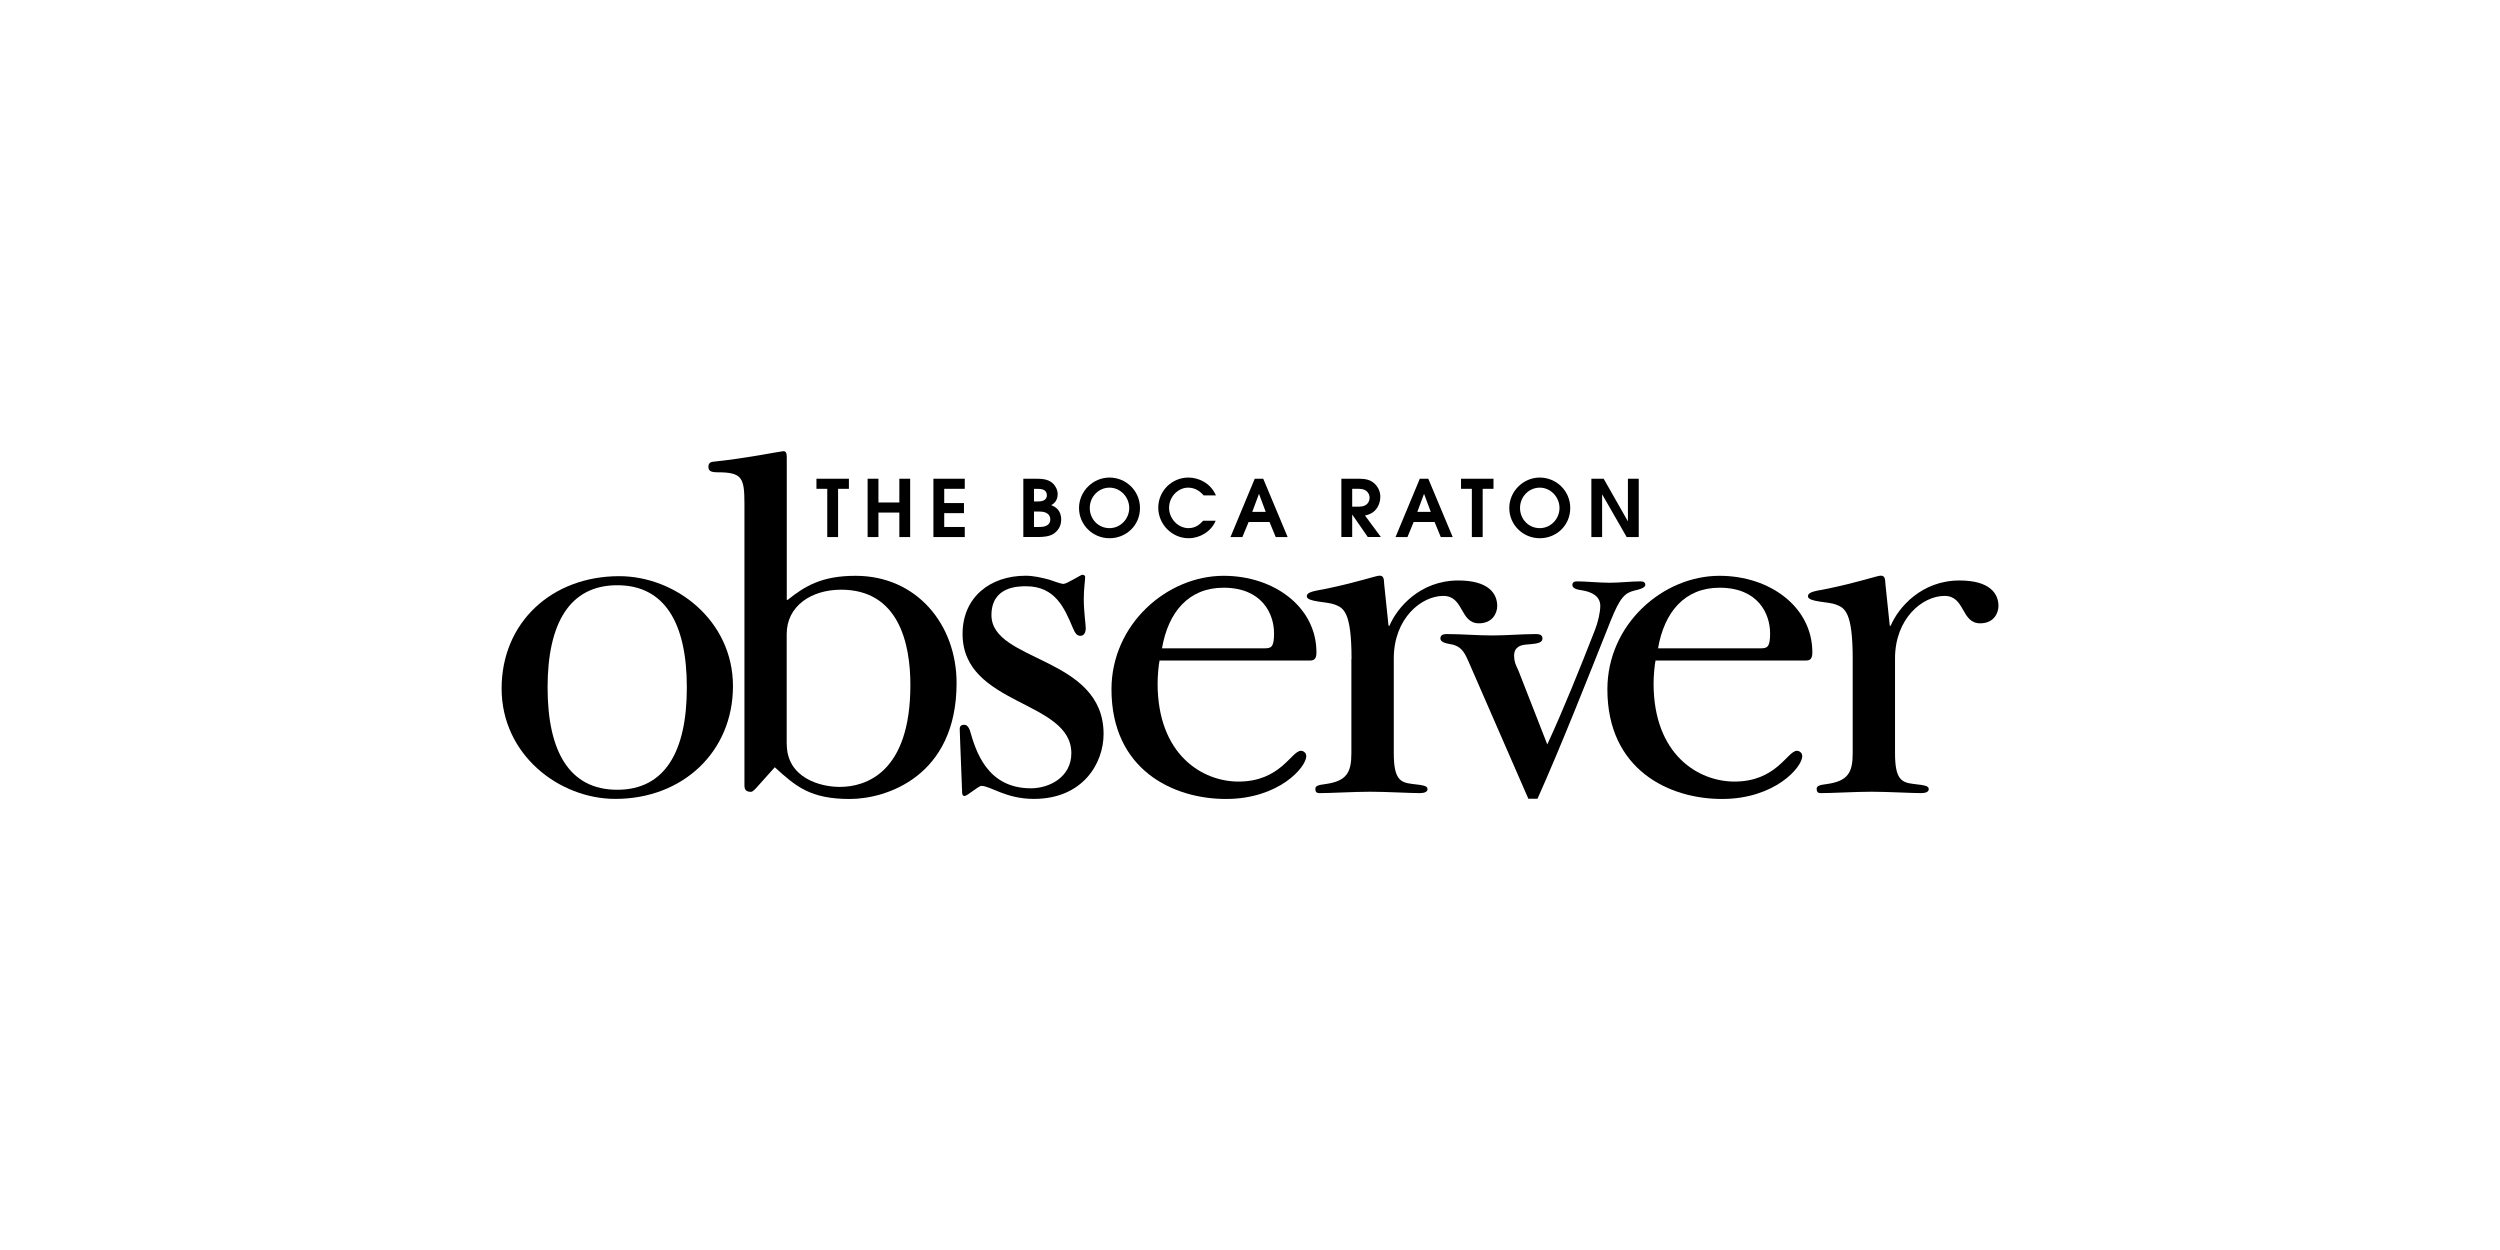 <?xml version="1.0" encoding="UTF-8"?>
<svg id="Layer_1" data-name="Layer 1" xmlns="http://www.w3.org/2000/svg" viewBox="0 0 342 171">
  <defs>
    <style>
      .cls-1 {
        fill: none;
      }
    </style>
  </defs>
  <rect class="cls-1" width="342" height="171"/>
  <g id="logo">
    <g id="Layer_1-2" data-name="Layer 1">
      <g>
        <path d="M84.71,78.82c7.68,0,15.56,6.04,15.56,15.04s-6.89,15.43-16.09,15.43c-7.68,0-15.56-6.04-15.56-15.1s6.89-15.37,16.09-15.37ZM84.44,108.04c6.5,0,9.52-5.19,9.52-13.99s-3.02-13.99-9.52-13.99-9.53,5.19-9.53,13.99,3.02,13.99,9.53,13.99Z"/>
        <path d="M101.84,68.95c0-3.62-.33-4.34-3.68-4.34-1.05,0-1.25-.27-1.25-.79,0-.27.13-.59.59-.65,4.54-.46,9.34-1.45,9.67-1.45.27,0,.46.13.46.86v19.48h.13c2.3-1.84,4.6-3.29,9.28-3.29,8.36,0,13.82,6.65,13.82,14.67,0,12.77-9.61,15.86-14.61,15.86-5.4,0-7.37-1.71-10.26-4.34l-2.24,2.5c-.46.53-.79.86-.99.86-.53,0-.92-.13-.92-.86v-38.5ZM107.63,101.79c0,4.6,4.54,5.86,7.24,5.86,3.55,0,9.67-1.91,9.67-13.95,0-5.66-1.58-13.03-9.48-13.03-4.08,0-7.44,2.24-7.44,6.06v15.07h0Z"/>
        <path d="M140.29,78.76c1.12,0,2.24.27,3.22.53.92.33,1.71.59,1.97.59.46,0,2.37-1.25,2.57-1.25s.4.06.4.33c0,.4-.19,1.58-.19,2.96,0,1.71.27,3.49.27,4.01s-.19,1.05-.73,1.05c-.46,0-.73-.33-1.05-1.12-1.12-2.63-2.37-5.66-6.38-5.66-1.05,0-4.74,0-4.74,3.95,0,6.45,15.34,5.6,15.34,16.26,0,4.01-2.83,8.88-9.55,8.88-3.82,0-5.92-1.78-7.17-1.78-.4,0-1.91,1.38-2.3,1.38-.27,0-.33-.27-.33-.46l-.27-6.98c0-.6-.06-1.12-.06-1.71,0-.46.27-.59.59-.59.4,0,.59.27.79.73.79,2.76,2.3,7.96,8.36,7.96,2.5,0,5.53-1.51,5.53-4.8,0-7.3-14.88-6.45-14.88-16.32,0-5.06,3.82-7.96,8.62-7.96h0Z"/>
        <path d="M158.63,90.34c-.13.59-.27,2.11-.27,3.16,0,9.74,6.12,13.42,11.06,13.42,5.79,0,7.24-4.21,8.55-4.21.33,0,.73.27.73.73,0,1.51-3.75,5.86-10.99,5.86s-15.66-4.01-15.66-15c0-8.88,7.57-15.53,15.34-15.53,6.91,0,12.7,4.28,12.7,10.47,0,.73-.19,1.12-.86,1.12h-20.6ZM172.97,88.69c.92,0,1.32-.13,1.32-2.04,0-2.7-1.65-6.25-6.91-6.25-4.8,0-7.57,3.36-8.42,8.29h14.02Z"/>
        <path d="M184.89,90.14c0-6.52-1.12-6.98-2.3-7.44-.99-.4-3.82-.33-3.82-1.12,0-.65,1.12-.73,2.7-1.05,4.41-.92,6.78-1.78,7.24-1.78.65,0,.59.53.65,1.19l.59,5.66h.13c1.05-2.5,4.21-6.19,9.41-6.19,4.14,0,5.33,1.78,5.33,3.49,0,.92-.6,2.37-2.5,2.37-2.63,0-2.04-3.75-4.87-3.75-3.03,0-6.78,3.09-6.78,8.55v12.96c0,3.55.86,4.01,2.5,4.21,1.84.19,2.11.33,2.11.73s-.53.53-1.06.53c-1.32,0-4.54-.19-6.78-.19s-5.33.19-6.91.19c-.46,0-.59-.19-.59-.59s.4-.53,1.38-.65c2.9-.4,3.55-1.58,3.55-4.21v-12.9h.01Z"/>
        <path d="M200.8,90.3c-.53-1.25-1.05-1.84-2.04-2.11-.53-.13-1.71-.19-1.71-.86,0-.33.19-.59.86-.59,2.11,0,4.14.19,6.25.19,1.97,0,4.01-.19,5.99-.19.46,0,.86.13.86.59,0,.73-.99.73-2.37.86-.53.06-1.51.27-1.51,1.51,0,.79.2,1.21.6,2.06l3.94,10.08c2.3-5,4.41-10.26,6.52-15.66.4-.99.73-2.43.73-3.29,0-1.38-1.25-1.91-2.37-2.11-.99-.13-1.45-.33-1.45-.79,0-.27.19-.46.65-.46,1.19,0,2.96.19,4.47.19,1.32,0,2.96-.19,4.21-.19.46,0,.65.19.65.46s-.27.53-1.45.79c-1.32.33-1.97.86-3.29,4.14-2.96,7.44-6.85,17.31-10.01,24.35h-1.25l-8.28-18.99h-.01Z"/>
        <path d="M226.48,90.34c-.13.59-.27,2.11-.27,3.16,0,9.74,6.12,13.42,11.06,13.42,5.79,0,7.24-4.21,8.55-4.21.33,0,.73.27.73.73,0,1.51-3.75,5.86-10.99,5.86s-15.67-4.01-15.67-15c0-8.88,7.57-15.53,15.34-15.53,6.91,0,12.7,4.28,12.7,10.47,0,.73-.19,1.12-.86,1.12h-20.6,0ZM240.83,88.69c.92,0,1.32-.13,1.32-2.04,0-2.7-1.65-6.25-6.91-6.25-4.8,0-7.57,3.36-8.42,8.29h14.02Z"/>
        <path d="M253.45,90.14c0-6.52-1.12-6.98-2.3-7.44-.99-.4-3.82-.33-3.82-1.12,0-.66,1.12-.73,2.7-1.05,4.41-.92,6.78-1.78,7.24-1.78.66,0,.6.53.66,1.19l.59,5.66h.13c1.05-2.5,4.21-6.19,9.41-6.19,4.14,0,5.33,1.78,5.33,3.49,0,.92-.59,2.37-2.5,2.37-2.63,0-2.04-3.75-4.87-3.75-3.03,0-6.78,3.09-6.78,8.55v12.96c0,3.55.86,4.01,2.5,4.21,1.84.19,2.11.33,2.11.73s-.53.53-1.05.53c-1.32,0-4.54-.19-6.78-.19s-5.33.19-6.91.19c-.46,0-.59-.19-.59-.59s.4-.53,1.38-.65c2.9-.4,3.55-1.58,3.55-4.21v-12.9Z"/>
        <path d="M113.17,66.87h-1.48v-1.38h4.44v1.38h-1.48v6.6h-1.48v-6.6Z"/>
        <path d="M118.69,65.49h1.48v3.25h2.86v-3.25h1.48v7.98h-1.48v-3.35h-2.86v3.35h-1.48v-7.98Z"/>
        <path d="M127.69,65.49h4.29v1.38h-2.81v1.95h2.7v1.38h-2.7v1.89h2.81v1.38h-4.29v-7.98Z"/>
        <path d="M139.97,65.49h1.58c.88,0,1.77,0,2.46.62.4.36.68.94.68,1.48,0,1.01-.65,1.38-.89,1.52.53.19,1.37.64,1.37,1.98,0,.96-.51,1.55-.99,1.9-.6.42-1.54.47-2.06.47h-2.13v-7.98ZM141.45,68.6h.49c.34,0,1.27,0,1.27-.86,0-.47-.3-.86-1.14-.86h-.62v1.72ZM141.45,72.09h.75c.29,0,1.48,0,1.48-1.04,0-.32-.16-1.07-1.45-1.07h-.78v2.11Z"/>
        <path d="M151.78,65.33c2.26,0,4.17,1.81,4.17,4.17s-1.87,4.13-4.17,4.13-4.17-1.84-4.17-4.13,1.91-4.17,4.17-4.17ZM151.78,72.25c1.52,0,2.7-1.28,2.7-2.76s-1.2-2.78-2.7-2.78-2.7,1.25-2.7,2.78,1.17,2.76,2.7,2.76Z"/>
        <path d="M166.3,71.25c-.62,1.47-2.16,2.38-3.69,2.38-2.31,0-4.16-1.93-4.16-4.18s1.82-4.12,4.13-4.12c1.32,0,3,.69,3.76,2.44h-1.68c-.57-.65-1.25-1.06-2.13-1.06-1.3,0-2.6,1.17-2.6,2.76,0,1.5,1.24,2.78,2.65,2.78,1.07,0,1.65-.62,2-1.01h1.72Z"/>
        <path d="M171.66,65.49h1.15l3.34,7.98h-1.63l-.85-2.06h-2.86l-.85,2.06h-1.63l3.32-7.98ZM171.31,70.02h1.84l-.91-2.44h-.02l-.91,2.44Z"/>
        <path d="M183.5,65.49h2.45c.91,0,1.48.18,1.94.54.45.37.94,1.01.94,1.93,0,.53-.19,1.36-.77,1.91-.47.45-.93.56-1.33.65l2.17,2.94h-1.79l-2.11-3.05h-.02v3.05h-1.48v-7.98ZM184.98,69.31h.95c1.22,0,1.43-.81,1.43-1.23s-.27-1.21-1.43-1.21h-.95v2.44Z"/>
        <path d="M194.24,65.49h1.15l3.34,7.98h-1.63l-.85-2.06h-2.86l-.85,2.06h-1.63l3.32-7.98ZM193.89,70.02h1.84l-.91-2.44h-.02l-.91,2.44Z"/>
        <path d="M201.35,66.87h-1.48v-1.38h4.44v1.38h-1.48v6.6h-1.48v-6.6Z"/>
        <path d="M210.64,65.33c2.26,0,4.17,1.81,4.17,4.17s-1.87,4.13-4.17,4.13-4.17-1.84-4.17-4.13,1.91-4.17,4.17-4.17ZM210.64,72.25c1.52,0,2.7-1.28,2.7-2.76s-1.2-2.78-2.7-2.78-2.7,1.25-2.7,2.78,1.17,2.76,2.7,2.76Z"/>
        <path d="M217.7,65.49h1.68l3.3,5.8h.02v-5.8h1.48v7.98h-1.65l-3.33-5.8h-.03v5.8h-1.47v-7.98Z"/>
      </g>
    </g>
  </g>
</svg>